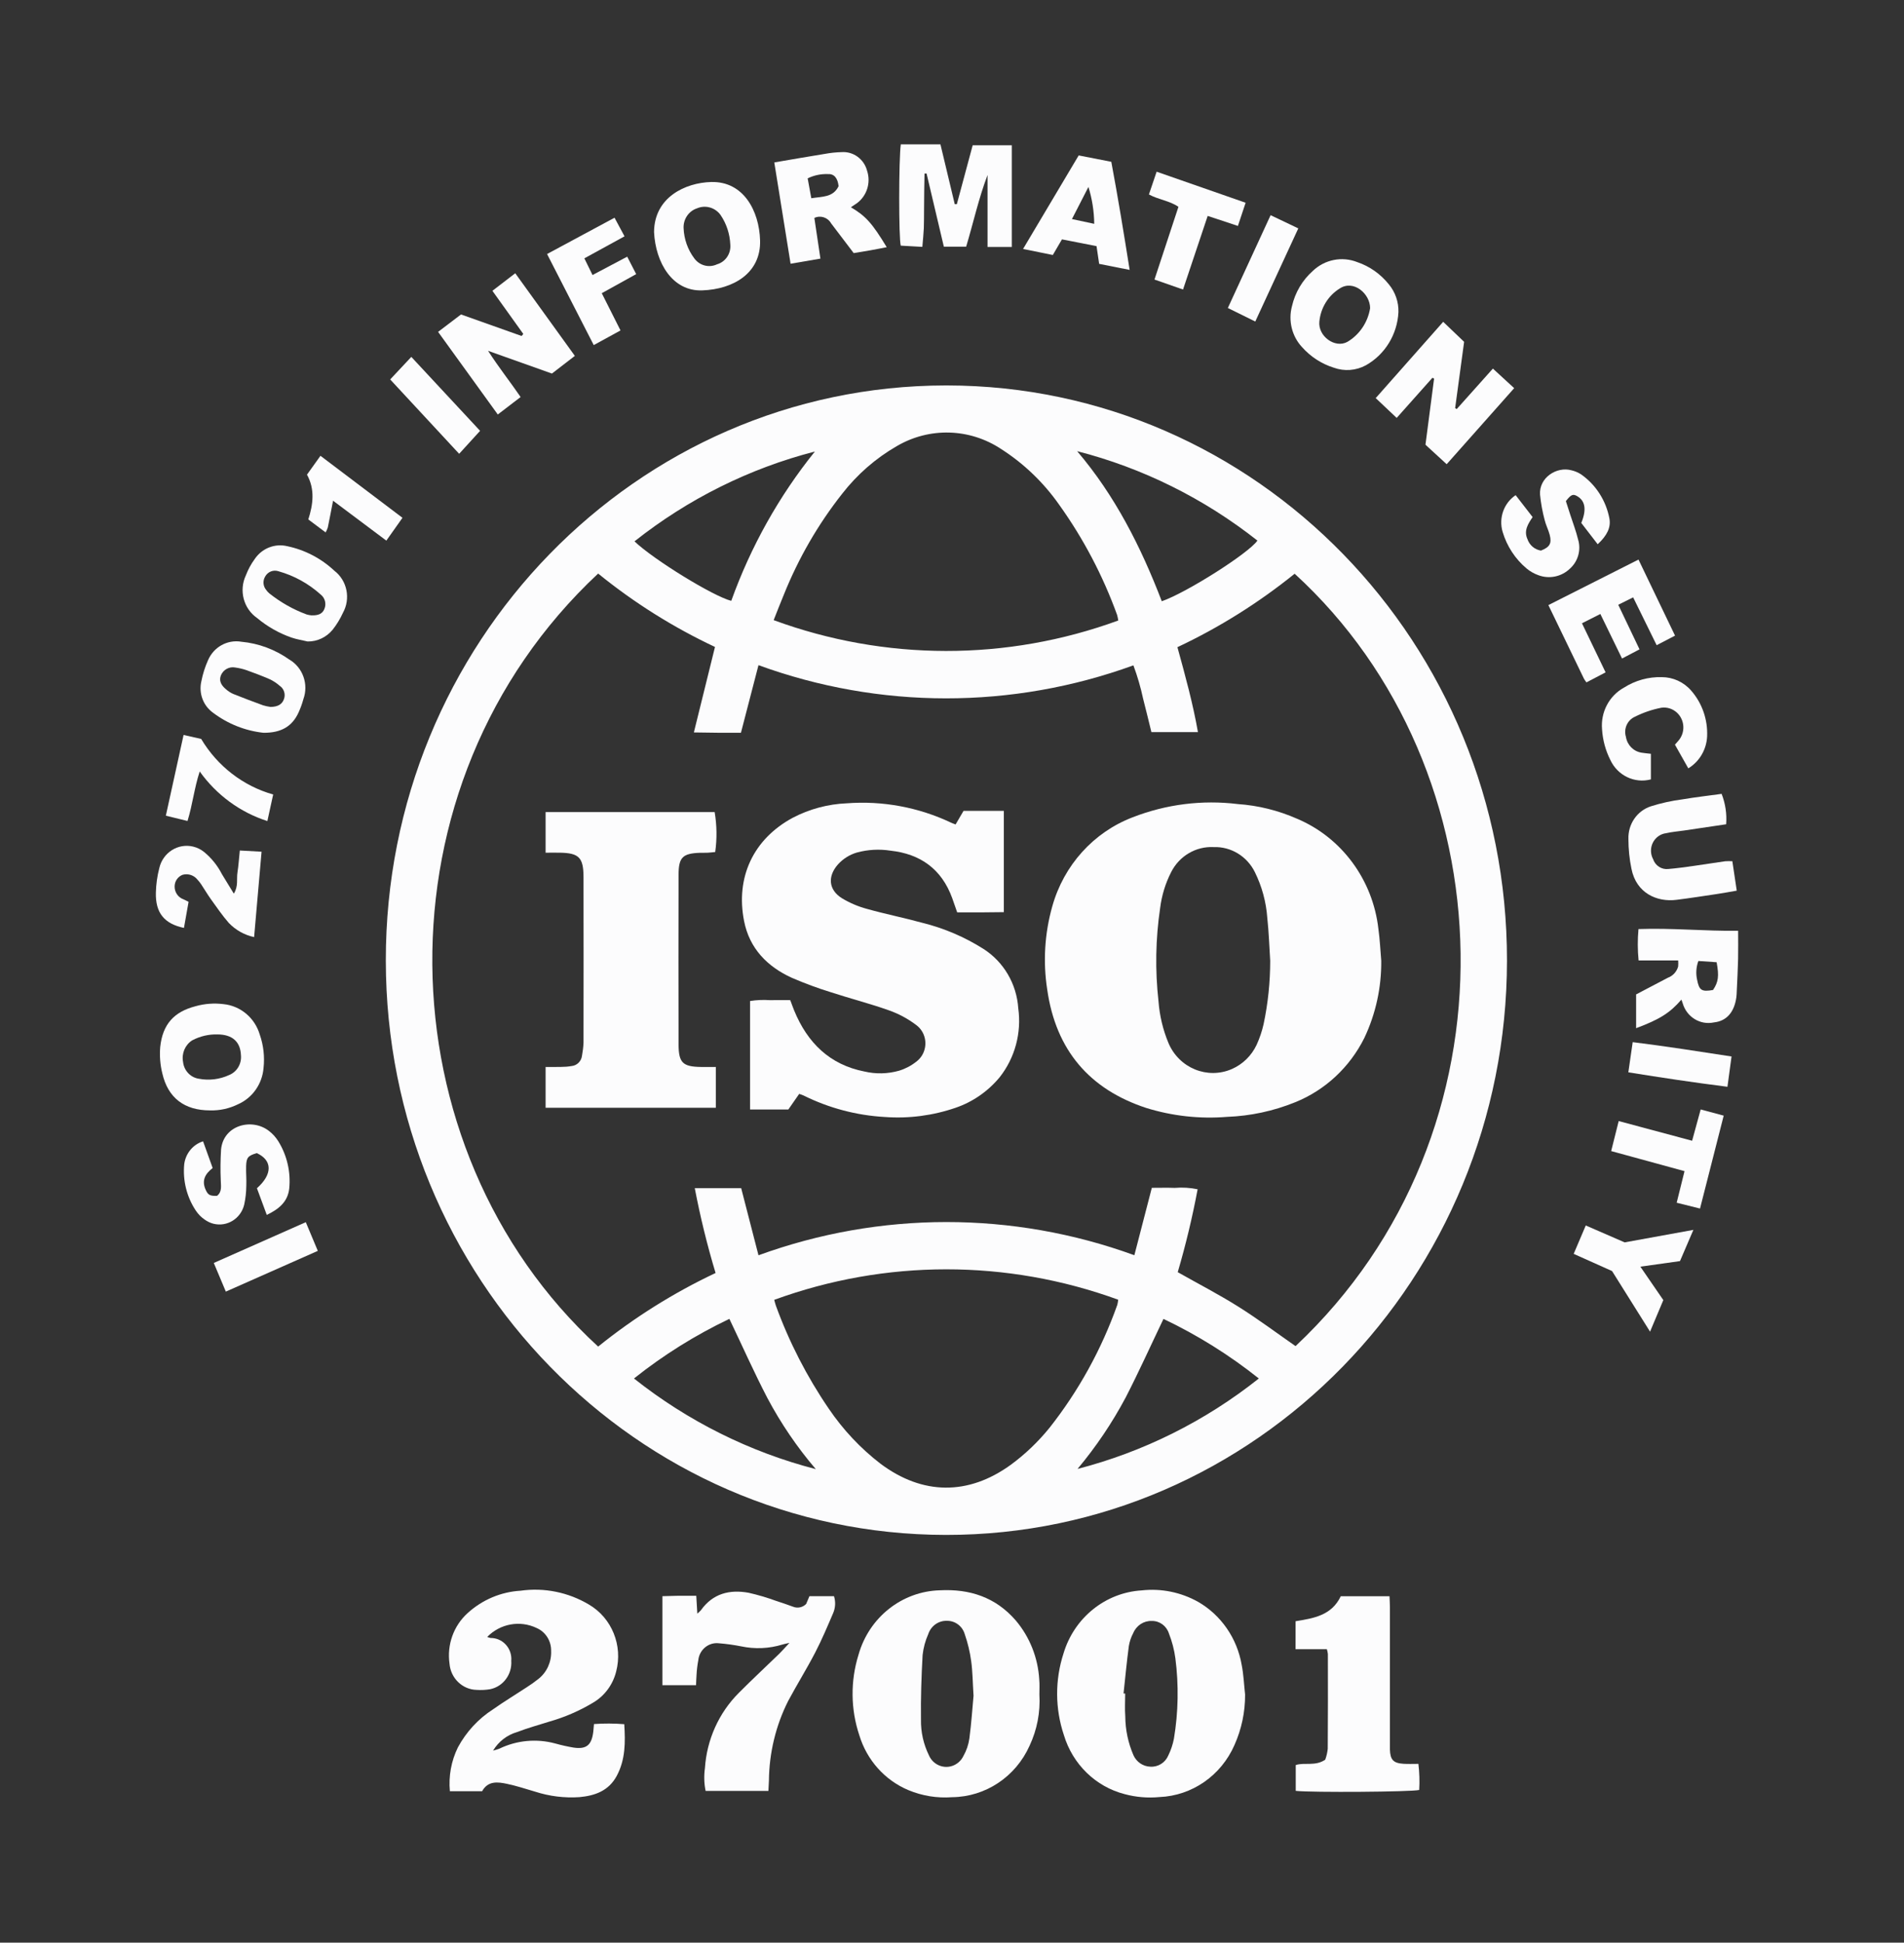 <svg width="99" height="101" viewBox="0 0 99 101" fill="none" xmlns="http://www.w3.org/2000/svg">
<rect x="0" y="0" width="99" height="101" fill="#333333" stroke="none"/>
<path d="M49.237 20.04C65.336 20.055 78.373 33.446 78.357 49.95C78.342 66.453 65.279 79.818 49.181 79.803C33.103 79.787 20.072 66.427 20.061 49.943C20.045 33.443 33.079 20.055 49.174 20.04C49.194 20.04 49.215 20.04 49.237 20.04ZM39.438 65.264C45.758 62.962 52.66 62.96 58.982 65.261L59.89 61.757C60.309 61.757 60.693 61.746 61.08 61.76C61.48 61.727 61.88 61.75 62.272 61.832C61.999 63.285 61.654 64.725 61.237 66.142C62.313 66.751 63.383 67.303 64.4 67.943C65.417 68.582 66.38 69.303 67.363 69.987C79.181 58.885 78.444 40.002 67.317 29.829C65.439 31.344 63.393 32.627 61.221 33.648C61.634 35.147 62.028 36.583 62.288 38.064H59.868C59.72 37.467 59.586 36.896 59.438 36.331C59.311 35.739 59.143 35.159 58.932 34.593C52.626 36.884 45.742 36.881 39.438 34.583L38.526 38.097C38.107 38.097 37.72 38.099 37.334 38.097C36.94 38.094 36.546 38.087 36.078 38.08L37.176 33.636C35.01 32.618 32.97 31.338 31.101 29.82C19.358 40.799 19.852 59.68 31.101 70.011C32.984 68.495 35.033 67.21 37.207 66.185C36.77 64.735 36.409 63.261 36.125 61.773H38.538L39.438 65.264ZM58.145 32.261C58.131 32.163 58.111 32.068 58.085 31.972C57.345 29.927 56.33 27.998 55.071 26.24C54.261 25.086 53.239 24.104 52.062 23.35C50.42 22.259 48.324 22.2 46.626 23.197C45.534 23.826 44.571 24.665 43.791 25.669C42.538 27.256 41.518 29.023 40.759 30.912C40.581 31.335 40.418 31.765 40.227 32.242C46.019 34.372 52.351 34.379 58.145 32.261ZM40.256 67.581C40.297 67.724 40.314 67.808 40.343 67.884C41.034 69.781 41.958 71.58 43.092 73.239C43.834 74.333 44.742 75.301 45.783 76.102C47.969 77.737 50.339 77.757 52.546 76.165C53.302 75.611 53.985 74.958 54.577 74.225C56.085 72.312 57.273 70.156 58.094 67.844C58.117 67.755 58.133 67.665 58.141 67.574C52.356 65.465 46.04 65.468 40.256 67.581ZM56.027 76.372C59.452 75.487 62.663 73.888 65.454 71.67C63.921 70.448 62.257 69.409 60.496 68.572C59.827 69.969 59.213 71.332 58.53 72.659C57.825 73.982 56.987 75.226 56.027 76.372ZM42.418 76.382C41.45 75.251 40.606 74.011 39.903 72.689C39.207 71.352 38.594 69.971 37.925 68.57C36.163 69.409 34.497 70.448 32.964 71.67C35.765 73.89 38.983 75.495 42.418 76.382ZM60.408 31.26C61.697 30.814 64.93 28.76 65.38 28.106C62.6 25.913 59.41 24.33 56.007 23.457C57.971 25.763 59.318 28.418 60.408 31.26ZM42.37 23.476C38.964 24.353 35.77 25.944 32.991 28.146C33.989 29.098 37.079 30.999 38.023 31.239C39.035 28.419 40.504 25.794 42.37 23.476Z" fill="#FCFCFD"/>
<path d="M64.74 88.102C64.745 89.007 64.556 89.902 64.188 90.725C63.493 92.315 61.982 93.363 60.286 93.432C59.68 93.49 59.068 93.439 58.481 93.281C56.973 92.896 55.773 91.728 55.316 90.205C54.857 88.835 54.85 87.349 55.295 85.975C55.847 84.113 57.472 82.8 59.367 82.687C60.381 82.574 61.405 82.783 62.3 83.284C63.495 83.975 64.325 85.178 64.563 86.564C64.662 87.067 64.683 87.589 64.74 88.102ZM58.42 88.045L58.505 88.052C58.505 88.449 58.479 88.847 58.51 89.242C58.515 89.935 58.659 90.618 58.932 91.251C59.089 91.608 59.432 91.841 59.812 91.852C60.213 91.88 60.588 91.645 60.748 91.267C60.883 90.99 60.982 90.696 61.04 90.391C61.269 89.011 61.294 87.603 61.114 86.215C61.055 85.773 60.941 85.338 60.778 84.924C60.653 84.532 60.293 84.269 59.89 84.276C59.472 84.261 59.09 84.51 58.926 84.901C58.812 85.114 58.734 85.343 58.695 85.582C58.586 86.402 58.508 87.223 58.42 88.045Z" fill="#FCFCFD"/>
<path d="M54.044 88.099C54.1 89.018 53.923 89.935 53.533 90.764C52.809 92.381 51.239 93.422 49.505 93.439C48.729 93.498 47.95 93.371 47.228 93.07C46.006 92.555 45.072 91.509 44.68 90.216C44.228 88.863 44.214 87.397 44.639 86.034C45.186 84.09 46.899 82.734 48.872 82.682C50.415 82.603 51.77 83.037 52.823 84.259C53.545 85.117 53.971 86.193 54.037 87.324C54.061 87.578 54.044 87.839 54.044 88.099ZM50.621 88.193C50.575 87.462 50.573 86.905 50.497 86.362C50.432 85.885 50.32 85.415 50.162 84.962C50.042 84.548 49.667 84.266 49.245 84.269C48.807 84.25 48.408 84.53 48.267 84.957C48.113 85.302 48.013 85.671 47.972 86.046C47.909 87.164 47.872 88.287 47.887 89.406C47.875 90.048 48.018 90.686 48.3 91.26C48.52 91.772 49.105 92.003 49.605 91.777C49.814 91.681 49.986 91.516 50.089 91.305C50.251 91.021 50.358 90.71 50.404 90.384C50.507 89.597 50.561 88.807 50.617 88.193H50.621Z" fill="#FCFCFD"/>
<path d="M25.333 85.107C25.389 85.131 25.448 85.148 25.508 85.162C26.095 85.154 26.579 85.636 26.588 86.238C26.588 86.275 26.588 86.311 26.584 86.346C26.633 87.051 26.165 87.683 25.491 87.824C25.258 87.864 25.02 87.876 24.784 87.86C24.041 87.843 23.431 87.251 23.372 86.49C23.234 85.51 23.587 84.527 24.311 83.871C25.075 83.174 26.046 82.764 27.066 82.704C28.297 82.53 29.551 82.784 30.625 83.425C31.812 84.121 32.393 85.55 32.038 86.905C31.865 87.603 31.418 88.196 30.804 88.544C30.102 88.962 29.352 89.284 28.571 89.507C28.007 89.685 27.435 89.841 26.883 90.054C26.365 90.203 25.92 90.548 25.637 91.018C25.747 90.99 25.856 90.957 25.963 90.917C26.871 90.478 27.902 90.383 28.873 90.647C29.182 90.734 29.496 90.804 29.812 90.858C30.496 90.962 30.77 90.731 30.851 90.01C30.863 89.907 30.868 89.805 30.884 89.636C31.408 89.599 31.934 89.601 32.459 89.643C32.52 90.585 32.52 91.488 32.07 92.327C31.651 93.112 30.928 93.364 30.125 93.436C29.349 93.488 28.569 93.392 27.827 93.152C27.341 93.009 26.858 92.849 26.363 92.745C25.876 92.642 25.372 92.578 25.068 93.128H23.392C23.319 92.344 23.462 91.554 23.808 90.851C24.243 90.043 24.871 89.362 25.633 88.873C26.202 88.471 26.8 88.111 27.381 87.728C27.596 87.592 27.805 87.444 28.004 87.284C28.438 86.938 28.681 86.396 28.656 85.832C28.666 85.315 28.367 84.844 27.902 84.642C27.038 84.229 26.01 84.414 25.333 85.107Z" fill="#FCFCFD"/>
<path d="M36.203 82.967C36.224 83.3 36.239 83.564 36.258 83.895C36.324 83.841 36.388 83.78 36.446 83.716C37.071 82.84 37.944 82.635 38.918 82.809C39.411 82.92 39.896 83.065 40.372 83.239C40.66 83.329 40.947 83.432 41.233 83.535C41.469 83.632 41.737 83.575 41.917 83.392L42.087 82.988H43.364C43.454 83.274 43.44 83.582 43.325 83.857C43.028 84.551 42.734 85.249 42.387 85.918C41.944 86.771 41.435 87.589 40.981 88.436C40.336 89.718 39.995 91.135 39.981 92.576C39.974 92.745 39.964 92.914 39.954 93.112H36.689C36.609 92.724 36.597 92.323 36.653 91.93C36.75 90.447 37.377 89.053 38.416 88.015C39.102 87.324 39.815 86.663 40.513 85.986C40.669 85.832 40.813 85.667 41.049 85.416C40.849 85.463 40.764 85.474 40.684 85.502C39.986 85.716 39.248 85.747 38.535 85.596C38.154 85.521 37.77 85.467 37.385 85.437C36.855 85.371 36.375 85.758 36.31 86.301C36.31 86.306 36.309 86.311 36.309 86.315C36.261 86.569 36.23 86.825 36.217 87.084C36.202 87.251 36.202 87.422 36.191 87.617H34.442V82.988C34.733 82.981 35.013 82.971 35.293 82.966C35.575 82.966 35.864 82.967 36.203 82.967Z" fill="#FCFCFD"/>
<path d="M67.365 84.29C68.304 84.137 69.237 83.993 69.715 82.99H72.248C72.257 83.181 72.268 83.364 72.27 83.549C72.272 85.899 72.272 88.25 72.27 90.6C72.27 90.722 72.267 90.842 72.27 90.964C72.287 91.493 72.447 91.669 72.973 91.702C73.223 91.718 73.474 91.706 73.751 91.706C73.805 92.156 73.819 92.611 73.793 93.063C73.391 93.166 68.204 93.201 67.373 93.11V91.768C67.838 91.615 68.378 91.845 68.905 91.491C68.973 91.307 69.017 91.115 69.037 90.921C69.051 89.279 69.046 87.636 69.044 85.994C69.034 85.909 69.017 85.826 68.991 85.744H67.363L67.365 84.29Z" fill="#FCFCFD"/>
<path d="M48.899 7.505L49.643 10.616L49.752 10.614L50.575 7.554H52.609V12.842H51.348V9.098C50.889 10.307 50.612 11.568 50.237 12.824H49.076L48.177 9.019L48.071 9.023C48.065 9.331 48.059 9.639 48.055 9.947C48.052 10.255 48.05 10.57 48.047 10.882C48.043 11.211 48.048 11.54 48.035 11.869C48.021 12.175 47.987 12.482 47.958 12.835L46.836 12.772C46.726 12.395 46.729 8.302 46.838 7.505H48.899Z" fill="#FCFCFD"/>
<path d="M75.221 24.135L74.118 23.122L74.567 19.681L74.479 19.643L72.622 21.728L71.531 20.698L75.04 16.732L76.128 17.773L75.661 21.22L75.744 21.267L77.624 19.164L78.731 20.181L75.221 24.135Z" fill="#FCFCFD"/>
<path d="M27.209 17.362L25.603 15.12L26.791 14.207L29.89 18.503L28.698 19.422L25.377 18.24C25.944 19.119 26.523 19.843 27.07 20.642L25.883 21.55L22.779 17.255L23.971 16.349L27.122 17.469L27.209 17.362Z" fill="#FCFCFD"/>
<path d="M87.426 51.972C86.832 52.66 86.301 52.998 85.071 53.457V51.701L86.723 50.834C86.981 50.74 87.18 50.523 87.257 50.251C87.265 50.147 87.267 50.042 87.258 49.936H85.2C85.146 49.393 85.144 48.846 85.194 48.303C86.93 48.24 88.635 48.415 90.376 48.392C90.376 48.914 90.384 49.377 90.374 49.84C90.361 50.411 90.33 50.98 90.304 51.55C90.299 51.652 90.298 51.757 90.282 51.859C90.172 52.636 89.768 53.087 89.121 53.156C88.408 53.311 87.7 52.878 87.493 52.162C87.474 52.105 87.454 52.044 87.426 51.972ZM89.07 51.471C89.35 51.055 89.389 50.752 89.258 50.028L88.308 49.964C88.194 50.274 88.17 50.61 88.241 50.933C88.348 51.489 88.476 51.576 89.07 51.471Z" fill="#FCFCFD"/>
<path d="M40.26 8.445C41.178 8.288 42.038 8.138 42.9 7.999C43.182 7.947 43.467 7.917 43.752 7.91C44.367 7.862 44.928 8.271 45.085 8.88C45.293 9.508 45.068 10.201 44.537 10.579C44.445 10.645 44.35 10.704 44.242 10.776C45.009 11.225 45.349 11.604 46.106 12.852C45.816 12.908 45.542 12.964 45.267 13.012C44.985 13.063 44.703 13.106 44.389 13.159C44 12.647 43.606 12.132 43.216 11.615C43.041 11.303 42.662 11.18 42.343 11.331L42.659 13.446L41.107 13.712L40.26 8.445ZM43.603 9.679C43.556 9.254 43.37 9.028 43.039 9.051C42.679 9.038 42.321 9.115 41.995 9.273L42.184 10.306C42.759 10.215 43.321 10.269 43.603 9.679Z" fill="#FCFCFD"/>
<path d="M34.008 12.069C34.016 10.259 35.631 9.498 36.979 9.463C38.658 9.42 39.474 10.958 39.521 12.495C39.572 14.201 38.13 15.042 36.509 15.098C34.957 15.152 34.086 13.651 34.008 12.069ZM37.973 12.72C37.95 12.166 37.774 11.63 37.465 11.176C37.183 10.788 36.682 10.645 36.246 10.83C35.811 10.971 35.524 11.394 35.544 11.86C35.566 12.433 35.762 12.985 36.103 13.437C36.378 13.811 36.869 13.937 37.283 13.742C37.723 13.615 38.012 13.187 37.973 12.72Z" fill="#FCFCFD"/>
<path d="M72.713 16.229C72.654 17.39 72.012 18.436 71.017 18.993C70.501 19.272 69.895 19.316 69.346 19.115C68.713 18.917 68.144 18.546 67.699 18.045C67.174 17.481 66.976 16.677 67.176 15.923C67.339 15.209 67.718 14.569 68.258 14.088C68.879 13.493 69.778 13.314 70.57 13.627C71.216 13.845 71.786 14.247 72.216 14.786C72.55 15.188 72.727 15.702 72.713 16.229ZM71.24 16.024C71.24 15.272 70.387 14.536 69.674 14.99C69.068 15.359 68.669 16.001 68.601 16.72C68.526 17.479 69.411 18.125 70.053 17.777C70.684 17.406 71.121 16.762 71.24 16.024Z" fill="#FCFCFD"/>
<path d="M10.919 57.731C9.586 57.731 8.733 57.078 8.441 55.812C8.329 55.362 8.292 54.895 8.331 54.43C8.458 53.252 9.047 52.604 10.171 52.314C10.643 52.181 11.136 52.145 11.621 52.206C12.505 52.295 13.248 52.918 13.506 53.788C13.7 54.345 13.768 54.939 13.703 55.527C13.635 56.359 13.124 57.083 12.377 57.412C11.922 57.637 11.423 57.746 10.919 57.731ZM11.307 53.781C10.851 53.769 10.397 53.875 9.991 54.091C9.623 54.326 9.435 54.772 9.518 55.209C9.564 55.656 9.898 56.016 10.331 56.084C10.866 56.188 11.418 56.121 11.914 55.893C12.321 55.729 12.572 55.306 12.528 54.859C12.498 54.157 12.078 53.785 11.307 53.781Z" fill="#FCFCFD"/>
<path d="M90.304 46.307C89.933 46.371 89.607 46.432 89.279 46.481C88.579 46.585 87.878 46.695 87.177 46.783C86.165 46.914 85.08 46.446 84.828 45.166C84.723 44.66 84.671 44.145 84.671 43.628C84.642 42.853 85.121 42.153 85.842 41.92C86.372 41.753 86.915 41.633 87.465 41.562C88.146 41.447 88.832 41.368 89.517 41.274C89.713 41.776 89.795 42.317 89.753 42.855C89.033 42.963 88.302 43.069 87.571 43.179C87.253 43.226 86.932 43.25 86.621 43.321C86.132 43.388 85.788 43.847 85.852 44.348C85.866 44.46 85.9 44.566 85.953 44.665C86.066 45.006 86.397 45.222 86.747 45.18C87.183 45.144 87.617 45.083 88.051 45.022C88.601 44.945 89.151 44.855 89.702 44.778C89.826 44.77 89.95 44.77 90.075 44.776L90.304 46.307Z" fill="#FCFCFD"/>
<path d="M84.339 34.238L83.212 31.922L82.256 32.405L83.484 34.957L82.489 35.478C82.441 35.419 82.399 35.354 82.36 35.29C81.752 34.035 81.147 32.78 80.509 31.46L85.195 29.093L87.095 33.048L86.139 33.544L84.917 31.058L84.142 31.443L85.248 33.761L84.339 34.238Z" fill="#FCFCFD"/>
<path d="M83.073 28.297L82.22 27.189C82.501 26.503 82.429 26.048 82.018 25.803C81.791 25.667 81.689 25.706 81.419 26.054L81.645 26.755C81.782 27.182 81.945 27.601 82.05 28.035C82.22 28.579 82.059 29.175 81.641 29.554C81.201 29.984 80.561 30.12 79.991 29.906C79.768 29.828 79.561 29.709 79.378 29.558C78.785 29.062 78.351 28.397 78.128 27.646C77.918 26.929 78.194 26.155 78.807 25.744L79.69 26.884C79.454 27.234 79.222 27.587 79.419 28.026C79.527 28.344 79.797 28.576 80.123 28.626C80.577 28.447 80.692 28.259 80.58 27.815C80.512 27.549 80.378 27.3 80.315 27.034C80.2 26.604 80.12 26.163 80.076 25.72C80.015 24.835 80.94 24.238 81.713 24.452C81.894 24.494 82.066 24.569 82.222 24.672C82.981 25.208 83.506 26.028 83.682 26.955C83.769 27.42 83.565 27.838 83.073 28.297Z" fill="#FCFCFD"/>
<path d="M10.559 59.339L11.058 60.728C10.679 61.019 10.474 61.365 10.689 61.847C10.815 62.13 10.908 62.185 11.285 62.173C11.557 61.959 11.482 61.656 11.479 61.365C11.455 60.833 11.462 60.298 11.494 59.767C11.613 58.495 13.101 58.107 13.987 58.801C14.177 58.946 14.338 59.125 14.466 59.329C14.924 60.063 15.126 60.937 15.038 61.806C14.956 62.495 14.489 62.869 13.871 63.165L13.359 61.778C14.179 61.052 14.168 60.324 13.35 59.952C12.9 60.088 12.813 60.178 12.798 60.617C12.786 60.962 12.822 61.31 12.807 61.654C12.803 61.981 12.768 62.309 12.698 62.629C12.525 63.355 11.812 63.8 11.102 63.625C10.937 63.583 10.783 63.51 10.643 63.409C10.46 63.285 10.304 63.125 10.18 62.939C9.71 62.232 9.497 61.377 9.579 60.525C9.652 59.968 10.034 59.503 10.559 59.339Z" fill="#FCFCFD"/>
<path d="M58.737 14.033L57.151 13.719C57.1 13.378 57.06 13.094 57.015 12.797L55.217 12.445L54.742 13.258L53.195 12.944L56.087 8.081L57.783 8.412C58.128 10.255 58.43 12.099 58.737 14.033ZM56.895 11.637C56.888 10.986 56.786 10.341 56.594 9.719L55.737 11.39L56.895 11.637Z" fill="#FCFCFD"/>
<path d="M15.996 33.352C15.719 33.286 15.435 33.243 15.165 33.151C14.51 32.924 13.899 32.578 13.364 32.129C12.662 31.641 12.415 30.7 12.783 29.916C12.898 29.612 13.055 29.323 13.246 29.062C13.623 28.505 14.296 28.242 14.939 28.398C15.853 28.59 16.697 29.03 17.386 29.674C18.052 30.186 18.242 31.124 17.829 31.866C17.687 32.177 17.509 32.47 17.298 32.738C16.975 33.133 16.498 33.359 15.996 33.352ZM16.192 31.993C16.564 32.007 16.768 31.904 16.865 31.664C16.979 31.399 16.902 31.09 16.678 30.914C16.045 30.343 15.293 29.928 14.478 29.7C14.208 29.61 13.914 29.73 13.78 29.988C13.656 30.203 13.678 30.475 13.836 30.665C13.883 30.736 13.941 30.799 14.007 30.853C14.591 31.319 15.245 31.688 15.941 31.946C16.023 31.97 16.108 31.986 16.192 31.993Z" fill="#FCFCFD"/>
<path d="M85.839 39.191V40.522C84.988 40.747 84.103 40.32 83.728 39.506C83.48 39.013 83.334 38.472 83.3 37.918C83.222 37.029 83.667 36.179 84.433 35.755C85.024 35.377 85.711 35.185 86.409 35.206C86.992 35.206 87.547 35.46 87.934 35.906C88.505 36.559 88.802 37.415 88.763 38.291C88.729 38.977 88.36 39.598 87.785 39.948L87.09 38.717C87.155 38.642 87.212 38.581 87.265 38.517C87.64 38.094 87.61 37.441 87.199 37.057C86.98 36.851 86.683 36.755 86.387 36.795C85.908 36.888 85.445 37.046 85.007 37.265C84.615 37.441 84.414 37.89 84.541 38.31C84.608 38.735 84.934 39.065 85.348 39.132C85.492 39.159 85.644 39.166 85.839 39.191Z" fill="#FCFCFD"/>
<path d="M13.7 38.099C12.751 37.996 11.847 37.636 11.078 37.057C10.562 36.689 10.321 36.035 10.472 35.41C10.545 35.039 10.659 34.679 10.812 34.336C11.105 33.641 11.822 33.241 12.55 33.365C13.444 33.448 14.301 33.767 15.04 34.289C15.746 34.7 16.057 35.575 15.773 36.355C15.71 36.587 15.627 36.815 15.529 37.032C15.196 37.772 14.615 38.105 13.7 38.099ZM14.048 36.755C14.456 36.752 14.671 36.613 14.764 36.348C14.858 36.096 14.768 35.81 14.549 35.66C14.396 35.525 14.226 35.412 14.045 35.323C13.644 35.147 13.231 34.992 12.819 34.844C12.627 34.778 12.43 34.733 12.229 34.705C11.92 34.646 11.611 34.815 11.487 35.111C11.389 35.366 11.464 35.596 11.742 35.829C11.856 35.932 11.985 36.016 12.124 36.078C12.64 36.285 13.16 36.482 13.683 36.672C13.803 36.708 13.927 36.734 14.053 36.752L14.048 36.755Z" fill="#FCFCFD"/>
<path d="M9.805 46.888L9.565 48.244C8.538 48.028 8.08 47.459 8.105 46.411C8.115 45.979 8.175 45.551 8.283 45.133C8.468 44.327 9.256 43.826 10.042 44.016C10.253 44.066 10.45 44.164 10.618 44.301C11 44.616 11.314 45.008 11.542 45.454C11.737 45.772 11.932 46.091 12.158 46.462C12.403 46.072 12.292 45.701 12.347 45.36C12.403 45.005 12.425 44.644 12.469 44.219L13.6 44.282C13.467 45.786 13.342 47.226 13.213 48.721C12.713 48.615 12.257 48.359 11.898 47.986C11.562 47.602 11.27 47.175 10.971 46.759C10.791 46.508 10.635 46.24 10.465 45.985C10.409 45.899 10.345 45.818 10.275 45.743C10.092 45.506 9.788 45.403 9.502 45.48C9.256 45.57 9.088 45.803 9.08 46.072C9.069 46.376 9.253 46.653 9.533 46.754C9.609 46.785 9.682 46.825 9.805 46.888Z" fill="#FCFCFD"/>
<path d="M32.612 13.345L33.079 14.252L31.289 15.244L32.264 17.18L30.872 17.942L28.445 13.207L31.953 11.32L32.473 12.287L30.384 13.432L30.809 14.299L32.612 13.345Z" fill="#FCFCFD"/>
<path d="M83.82 66.084L81.825 65.19L82.453 63.714L84.474 64.593L88.049 63.943L87.352 65.567L85.292 65.856L86.486 67.594L85.796 69.235L83.82 66.084Z" fill="#FCFCFD"/>
<path d="M61.513 15.053L60.028 14.534L61.274 10.753C60.809 10.434 60.252 10.387 59.739 10.111L60.14 8.927L64.767 10.541L64.366 11.747L62.795 11.225L61.513 15.053Z" fill="#FCFCFD"/>
<path d="M84.165 58.286L87.983 59.309L88.428 57.682L89.625 58.004L88.394 62.834L87.18 62.532L87.588 60.89L83.774 59.847L84.165 58.286Z" fill="#FCFCFD"/>
<path d="M9.75 42.684L8.623 42.409L9.545 38.212L10.46 38.418C11.304 39.833 12.644 40.867 14.204 41.307L13.902 42.688C12.491 42.237 11.258 41.333 10.384 40.11C10.098 40.987 10.015 41.826 9.75 42.684Z" fill="#FCFCFD"/>
<path d="M17.318 26.033C17.218 26.548 17.135 26.987 17.045 27.424C17.016 27.512 16.977 27.599 16.931 27.681L16.031 27.006C16.281 26.221 16.384 25.443 15.962 24.678L16.663 23.698L20.927 26.921L20.088 28.108L17.318 26.033Z" fill="#FCFCFD"/>
<path d="M24.963 22.4L23.874 23.594L20.288 19.728L21.387 18.556L24.963 22.4Z" fill="#FCFCFD"/>
<path d="M65.269 16.717L63.843 16.013L66.066 11.188L67.506 11.874L65.269 16.717Z" fill="#FCFCFD"/>
<path d="M15.9 63.543L16.525 65.035L11.742 67.153L11.116 65.663L15.9 63.543Z" fill="#FCFCFD"/>
<path d="M84.667 55.752L84.893 54.183C86.611 54.396 88.292 54.66 90.033 54.928L89.82 56.504C88.084 56.284 86.396 56.03 84.667 55.752Z" fill="#FCFCFD"/>
<path d="M71.819 49.948C71.834 51.339 71.531 52.716 70.939 53.966C70.178 55.492 68.9 56.681 67.343 57.308C66.212 57.767 65.013 58.023 63.797 58.068C62.381 58.183 60.956 58.025 59.598 57.604C56.659 56.638 54.898 54.606 54.45 51.442C54.227 50 54.317 48.528 54.713 47.127C55.309 44.989 56.859 43.271 58.892 42.493C60.634 41.814 62.512 41.577 64.363 41.805C65.426 41.878 66.468 42.138 67.446 42.569C69.764 43.549 71.382 45.743 71.671 48.296C71.749 48.843 71.771 49.398 71.819 49.948ZM66.045 49.948C65.998 49.208 65.974 48.463 65.894 47.727C65.835 46.897 65.616 46.089 65.249 45.346C64.843 44.519 64.004 44.009 63.103 44.042C62.184 43.995 61.322 44.502 60.897 45.339C60.598 45.922 60.405 46.554 60.323 47.206C60.085 48.815 60.056 50.448 60.238 52.063C60.294 52.805 60.467 53.534 60.751 54.218C61.298 55.529 62.78 56.138 64.059 55.578C64.621 55.33 65.076 54.883 65.341 54.319C65.497 53.974 65.619 53.616 65.702 53.245C65.932 52.16 66.045 51.057 66.045 49.948Z" fill="#FCFCFD"/>
<path d="M49.77 47.436C49.67 47.153 49.594 46.925 49.512 46.698C48.959 45.173 47.845 44.397 46.306 44.228C45.721 44.136 45.121 44.169 44.549 44.326C44.174 44.437 43.836 44.65 43.569 44.944C43.021 45.565 43.08 46.265 43.776 46.7C44.182 46.945 44.62 47.132 45.075 47.254C46.033 47.523 47.013 47.718 47.974 47.983C49.091 48.26 50.157 48.716 51.135 49.335C52.186 50.006 52.861 51.153 52.945 52.418C53.124 53.703 52.772 55.005 51.974 56.013C51.368 56.742 50.58 57.289 49.694 57.593C48.509 58.002 47.254 58.166 46.006 58.074C44.537 57.992 43.099 57.611 41.774 56.953C41.717 56.925 41.652 56.907 41.554 56.873L40.99 57.685H39V52.044C39.343 51.99 39.693 51.976 40.039 52C40.375 51.992 40.711 51.999 41.09 51.999C41.16 52.185 41.221 52.359 41.29 52.53C41.983 54.221 43.146 55.355 44.941 55.708C45.537 55.849 46.157 55.835 46.746 55.668C47.069 55.571 47.369 55.414 47.636 55.203C48.15 54.827 48.271 54.094 47.906 53.567C47.831 53.459 47.739 53.365 47.634 53.288C47.201 52.961 46.721 52.704 46.211 52.526C45.225 52.175 44.208 51.917 43.212 51.591C42.518 51.377 41.836 51.125 41.168 50.836C39.9 50.258 38.971 49.318 38.689 47.889C38.239 45.607 39.175 43.622 41.216 42.519C42.09 42.061 43.053 41.805 44.033 41.765C45.892 41.624 47.758 41.971 49.451 42.771C49.512 42.801 49.577 42.822 49.687 42.865L50.1 42.158H52.195V47.424C51.806 47.428 51.409 47.435 51.013 47.436C50.606 47.438 50.201 47.436 49.77 47.436Z" fill="#FCFCFD"/>
<path d="M37.22 55.473V57.595H28.369V55.473C28.642 55.473 28.909 55.478 29.172 55.471C29.357 55.471 29.542 55.456 29.726 55.424C30.006 55.397 30.23 55.17 30.262 54.883C30.303 54.662 30.33 54.439 30.34 54.216C30.345 51.344 30.345 48.47 30.34 45.598C30.338 44.582 30.102 44.35 29.111 44.333C28.877 44.329 28.64 44.333 28.369 44.333V42.221H37.159C37.275 42.907 37.285 43.608 37.188 44.298C37.066 44.31 36.937 44.326 36.806 44.334C36.675 44.343 36.536 44.334 36.4 44.338C35.497 44.371 35.283 44.569 35.283 45.483C35.275 48.425 35.275 51.367 35.283 54.309C35.286 55.252 35.502 55.456 36.427 55.473C36.679 55.477 36.928 55.473 37.22 55.473Z" fill="#FCFCFD"/>
</svg>
